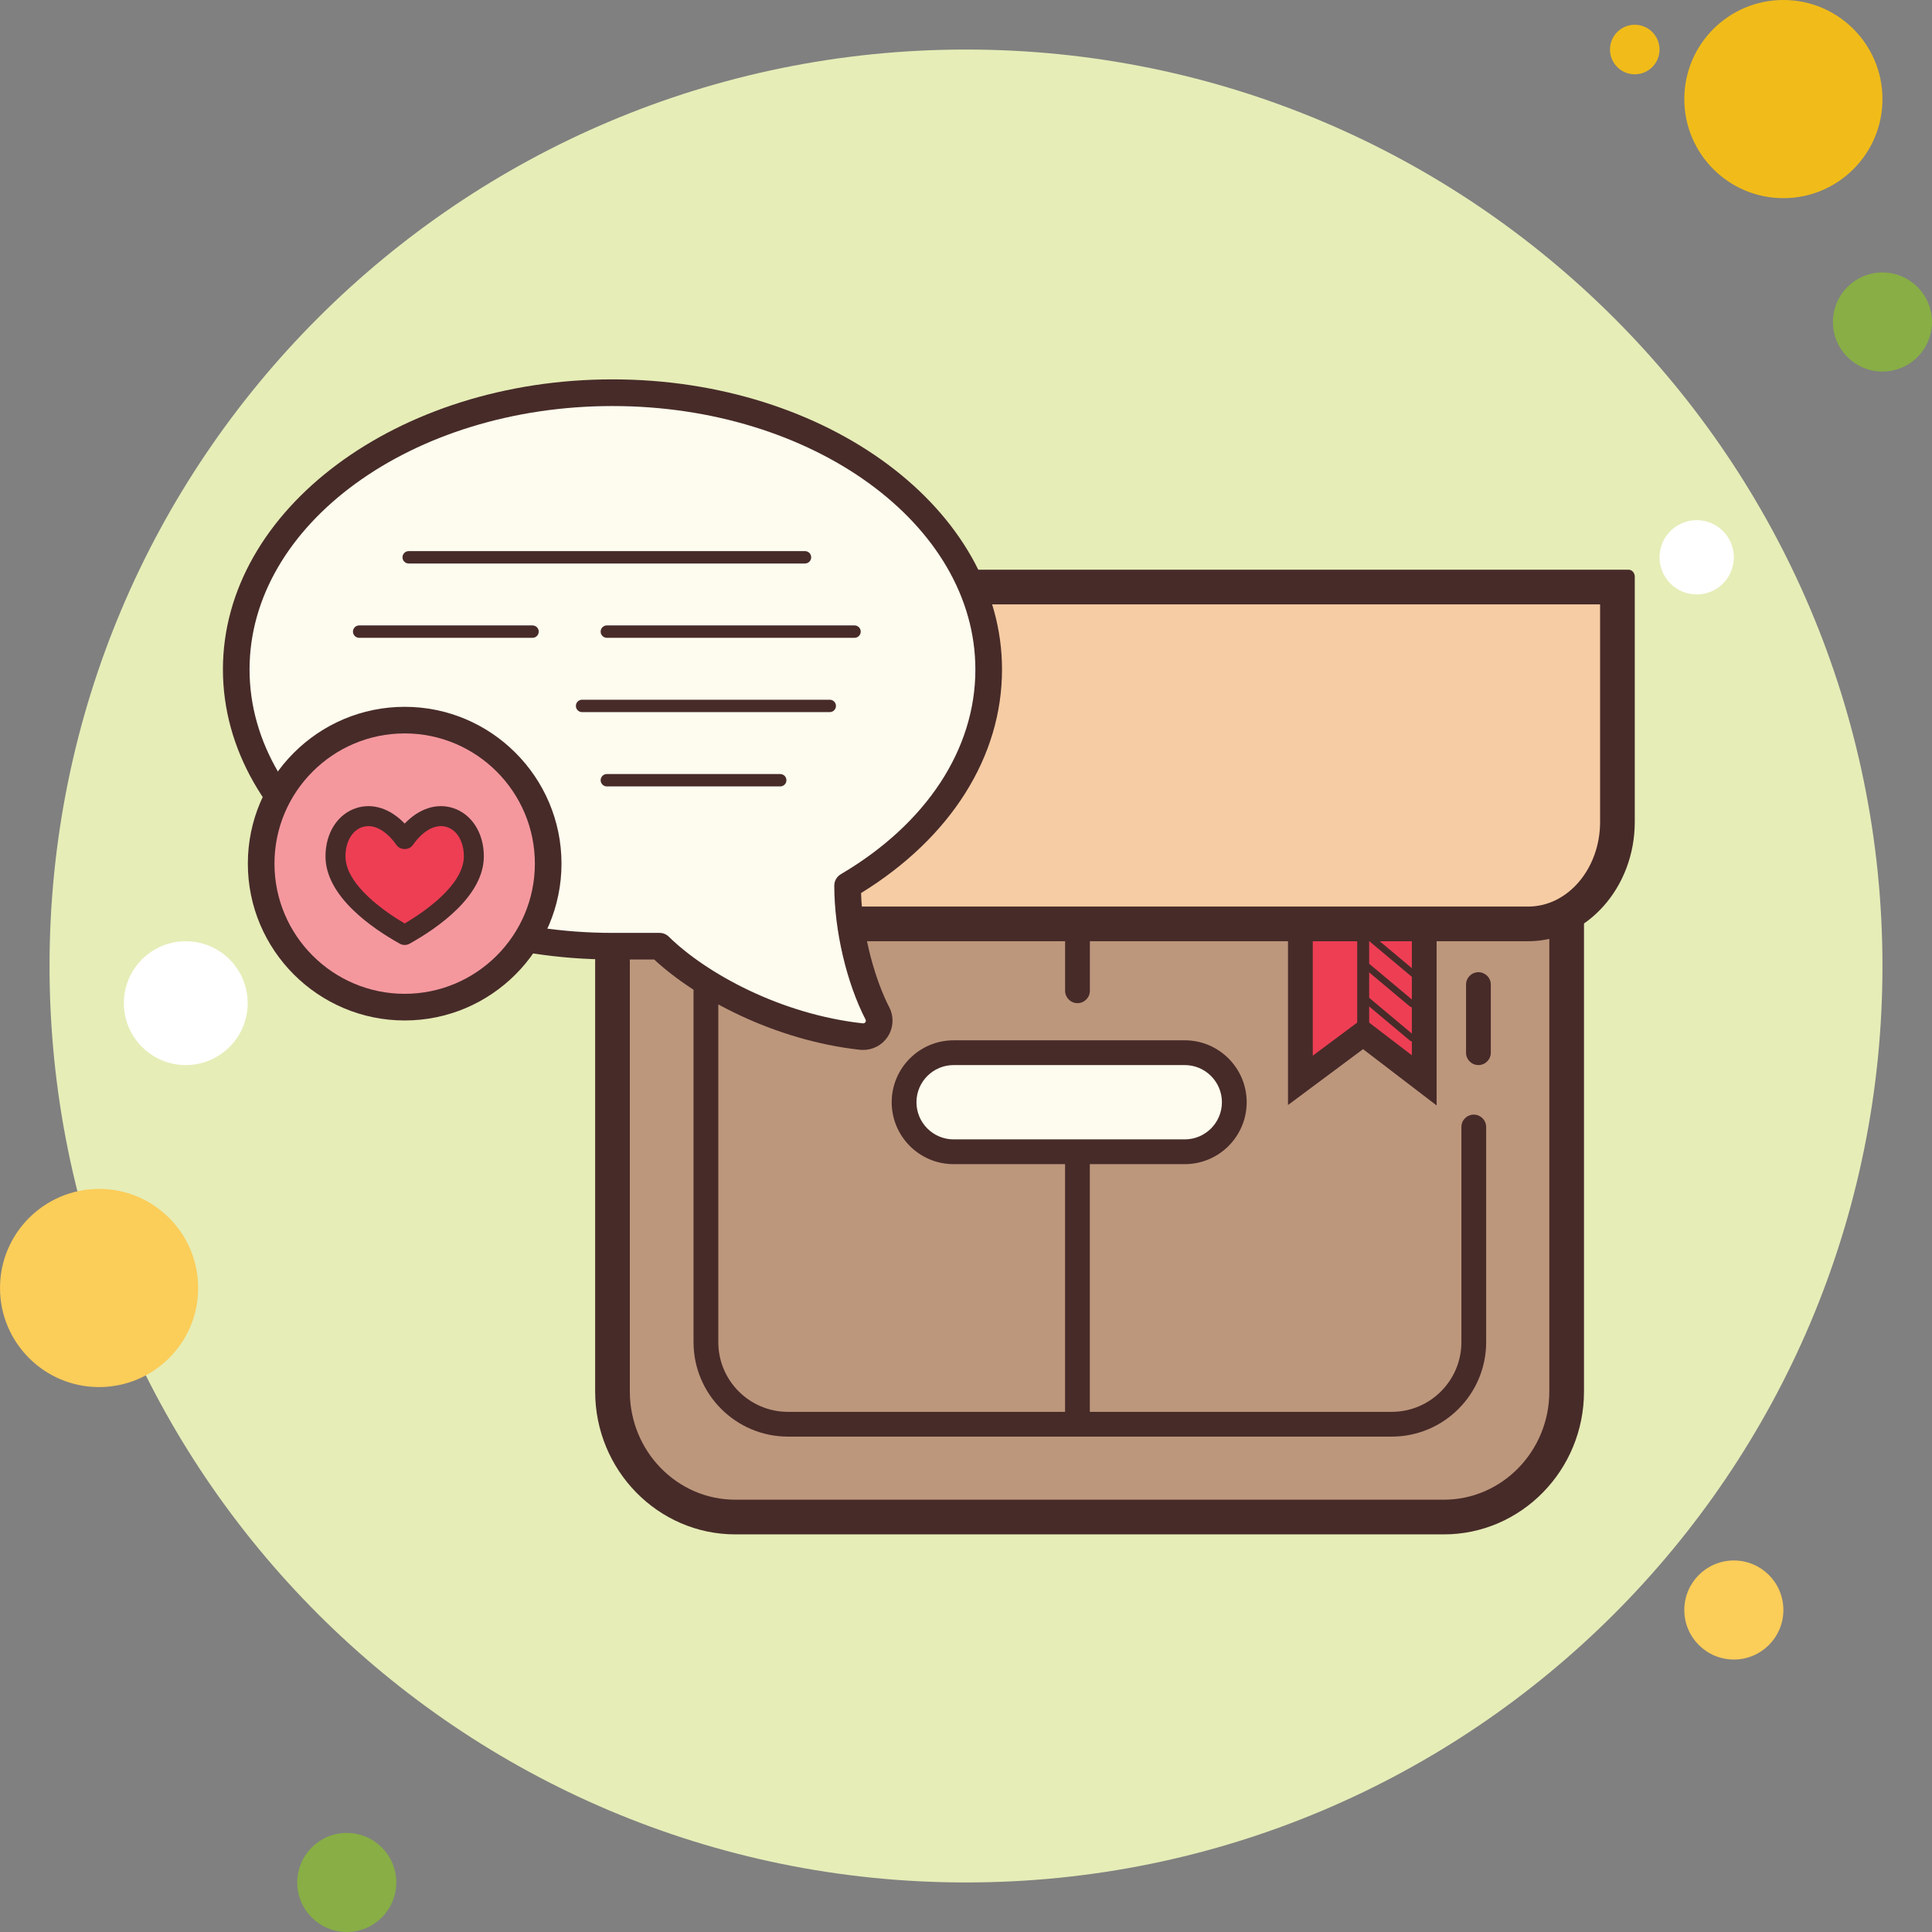 <?xml version="1.0" encoding="UTF-8"?>
<svg width="156px" height="156px" viewBox="0 0 156 156" version="1.1" xmlns="http://www.w3.org/2000/svg" xmlns:xlink="http://www.w3.org/1999/xlink">
    <rect x="0" y="0" width="156" height="156" fill="#808080" stroke="none"/>
    <!-- Generator: Sketch 58 (84663) - https://sketch.com -->
    <title>icons8-box</title>
    <desc>Created with Sketch.</desc>
    <g id="Round-1" stroke="none" stroke-width="1" fill="none" fill-rule="evenodd">
        <g id="Gokart-Labs-Case-study" transform="translate(-952, -6235)" fill-rule="nonzero">
            <g id="Group-6" transform="translate(403, 6235)">
                <g id="Group-20" transform="translate(534, 0)">
                    <g id="icons8-box" transform="translate(15, 0)">
                        <path d="M132,2 C130.895,2 130,2.895 130,4 C130,5.105 130.895,6 132,6 C133.105,6 134,5.105 134,4 C134,2.895 133.105,2 132,2 Z" id="Path" fill="#F1BC19"></path>
                        <path d="M78,4 C37.131,4 4,37.131 4,78 C4,118.869 37.131,152 78,152 C118.869,152 152,118.869 152,78 C152,37.131 118.869,4 78,4 Z" id="Path" fill="#E6EDB7"></path>
                        <path d="M144,0 C139.582,0 136,3.582 136,8 C136,12.418 139.582,16 144,16 C148.418,16 152,12.418 152,8 C152,3.582 148.418,0 144,0 Z" id="Path" fill="#F1BC19"></path>
                        <path d="M152,22 C149.791,22 148,23.791 148,26 C148,28.209 149.791,30 152,30 C154.209,30 156,28.209 156,26 C156,23.791 154.209,22 152,22 Z" id="Path" fill="#88AE45"></path>
                        <path d="M140,126 C137.791,126 136,127.791 136,130 C136,132.209 137.791,134 140,134 C142.209,134 144,132.209 144,130 C144,127.791 142.209,126 140,126 Z M8,96 C3.582,96 0,99.582 0,104 C0,108.418 3.582,112 8,112 C12.418,112 16,108.418 16,104 C16,99.582 12.418,96 8,96 Z" id="Shape" fill="#FBCD59"></path>
                        <path d="M28,148 C25.791,148 24,149.791 24,152 C24,154.209 25.791,156 28,156 C30.209,156 32,154.209 32,152 C32,149.791 30.209,148 28,148 Z" id="Path" fill="#88AE45"></path>
                        <path d="M15,76 C12.239,76 10,78.239 10,81 C10,83.761 12.239,86 15,86 C17.761,86 20,83.761 20,81 C20,78.239 17.761,76 15,76 Z M137,42 C135.343,42 134,43.343 134,45 C134,46.657 135.343,48 137,48 C138.657,48 140,46.657 140,45 C140,43.343 138.657,42 137,42 Z" id="Shape" fill="#FFFFFF"></path>
                        <path d="M126.5,55.522 L126.5,58.796 L126.5,112.36 C126.5,117.934 122.038,122.496 116.584,122.496 L59.37,122.496 C53.916,122.496 49.454,117.934 49.454,112.36 L49.454,58.694 L49.454,55.522" id="Path" fill="#BD977C"></path>
                        <path d="M116.584,123.894 L59.37,123.894 C53.132,123.894 48.056,118.718 48.056,112.358 L48.056,55.522 L50.856,55.522 L50.856,112.36 C50.856,117.176 54.674,121.094 59.37,121.094 L116.584,121.094 C121.28,121.094 125.1,117.176 125.1,112.36 L125.1,55.522 L127.9,55.522 L127.9,112.36 C127.9,118.718 122.824,123.894 116.584,123.894 Z" id="Path" fill="#472B29"></path>
                        <polygon id="Path" fill="#EE3E54" points="105.536 74.398 105.536 87.234 110.068 83.46 114.6 87.234 114.6 74.398"></polygon>
                        <path d="M116,89.26 L110.06,84.714 L104,89.226 L104,74 L116,74 L116,89.26 Z M106,76 L106,85.242 L110.076,82.204 L114,85.208 L114,76 L106,76 Z" id="Shape" fill="#472B29"></path>
                        <path d="M54.6,74.6 C50.63,74.6 47.4,70.906 47.4,66.368 L47.4,47.4 L130.6,47.4 L130.6,66.366 C130.6,70.906 127.372,74.598 123.4,74.598 L54.6,74.598 L54.6,74.6 Z" id="Path" fill="#F6CCA4"></path>
                        <path d="M129.2,48.8 L129.2,66.366 C129.2,70.134 126.598,73.2 123.4,73.2 L54.6,73.2 C51.402,73.2 48.8,70.134 48.8,66.366 L48.8,48.8 L129.2,48.8 M131.496,46 L46.824,46 C46.37,46 46,46.416 46,46.922 L46,66.366 C46,71.666 49.87,76 54.6,76 L123.4,76 C128.13,76 132,71.666 132,66.366 L132,46.562 C132,46.252 131.774,46 131.496,46 L131.496,46 Z" id="Shape" fill="#472B29"></path>
                        <path d="M110.07,83.75 C109.804,83.75 109.586,83.532 109.586,83.266 L109.586,75.268 C109.586,75.002 109.804,74.784 110.07,74.784 C110.336,74.784 110.554,75.002 110.554,75.268 L110.554,83.266 C110.554,83.532 110.336,83.75 110.07,83.75 Z" id="Path" fill="#472B29"></path>
                        <path d="M114.016,84.086 C113.956,84.086 113.894,84.064 113.844,84.024 L110.182,80.956 C110.068,80.862 110.052,80.692 110.148,80.578 C110.24,80.462 110.412,80.452 110.526,80.544 L114.188,83.612 C114.302,83.706 114.318,83.876 114.222,83.99 C114.17,84.05 114.094,84.086 114.016,84.086 Z M114.016,81.334 C113.956,81.334 113.894,81.312 113.844,81.272 L110.182,78.204 C110.068,78.11 110.052,77.94 110.148,77.826 C110.24,77.712 110.412,77.7 110.526,77.792 L114.188,80.86 C114.302,80.954 114.318,81.124 114.222,81.238 C114.17,81.302 114.094,81.334 114.016,81.334 Z M112.376,116 L63.626,116 C59.42,116 56,112.58 56,108.376 L56,73 C56,72.448 56.448,72 57,72 C57.552,72 58,72.448 58,73 L58,108.376 C58,111.476 60.524,114 63.626,114 L112.376,114 C115.476,114 118,111.476 118,108.376 L118,91 C118,90.448 118.448,90 119,90 C119.552,90 120,90.448 120,91 L120,108.376 C120,112.58 116.58,116 112.376,116 Z M114.482,79.196 C114.422,79.196 114.36,79.174 114.31,79.134 L110.648,76.066 C110.534,75.972 110.518,75.802 110.614,75.688 C110.708,75.574 110.878,75.558 110.992,75.654 L114.654,78.722 C114.768,78.816 114.784,78.986 114.688,79.1 C114.636,79.162 114.558,79.196 114.482,79.196 Z" id="Shape" fill="#472B29"></path>
                        <path d="M79.834,54.054 C79.84,60.844 75.648,67.268 68.442,71.51 L68.442,71.51 C68.442,75.176 69.51,79.236 70.846,81.822 C71.32,82.738 70.578,83.806 69.552,83.696 C62.902,82.964 56.602,79.68 53.252,76.4 L49.454,76.4 C32.676,76.4 19.076,66.396 19.076,54.056 C19.076,41.716 32.676,31.712 49.454,31.712 C66.232,31.712 79.834,41.714 79.834,54.054" id="Path" fill="#FDFCEF"></path>
                        <path d="M69.696,84.778 C69.608,84.778 69.522,84.774 69.436,84.766 C62.516,84.004 56.192,80.608 52.82,77.474 L49.454,77.474 C32.11,77.472 18,66.966 18,54.052 C18,41.138 32.11,30.632 49.454,30.632 C66.798,30.632 80.908,41.138 80.908,54.052 L80.908,54.052 C80.912,61.098 76.774,67.65 69.526,72.11 C69.64,75.65 70.726,79.244 71.802,81.328 C72.202,82.104 72.144,83.032 71.652,83.75 C71.206,84.4 70.472,84.778 69.696,84.778 Z M49.454,32.786 C33.296,32.786 20.15,42.328 20.15,54.056 C20.15,65.784 33.296,75.326 49.454,75.326 L53.252,75.326 C53.534,75.326 53.802,75.436 54.004,75.634 C57.02,78.592 63.034,81.902 69.668,82.63 C69.786,82.64 69.842,82.584 69.876,82.538 C69.924,82.47 69.928,82.396 69.888,82.32 C68.354,79.352 67.364,75.11 67.364,71.514 C67.364,71.134 67.566,70.78 67.894,70.588 C74.802,66.52 78.762,60.496 78.756,54.058 L78.756,54.058 C78.758,42.328 65.612,32.786 49.454,32.786 Z" id="Shape" fill="#472B29"></path>
                        <path d="M32.676,58.144 C28.536,58.144 24.71,60.353 22.64,63.938 C20.571,67.523 20.571,71.941 22.64,75.526 C24.71,79.111 28.536,81.32 32.676,81.32 C36.816,81.32 40.642,79.111 42.712,75.526 C44.781,71.941 44.781,67.523 42.712,63.938 C40.642,60.353 36.816,58.144 32.676,58.144 L32.676,58.144 Z" id="Path" fill="#F4989E"></path>
                        <path d="M32.676,82.398 C25.694,82.398 20.012,76.716 20.012,69.734 C20.012,62.752 25.694,57.072 32.676,57.072 C39.658,57.072 45.338,62.754 45.338,69.734 C45.338,76.716 39.656,82.398 32.676,82.398 Z M32.676,59.22 C26.878,59.22 22.162,63.936 22.162,69.732 C22.162,75.53 26.878,80.246 32.676,80.246 C38.472,80.246 43.188,75.53 43.188,69.732 C43.188,63.936 38.472,59.22 32.676,59.22 Z" id="Shape" fill="#472B29"></path>
                        <path d="M32.676,67.774 C35.006,64.448 38.264,65.962 38.264,69.148 C38.264,72.068 34.37,74.556 32.676,75.498 C30.984,74.556 27.088,72.068 27.088,69.148 C27.088,65.96 30.344,64.446 32.676,67.774 Z" id="Path" fill="#EE3E54"></path>
                        <path d="M32.676,76.302 C32.54,76.302 32.406,76.268 32.282,76.2 C30.042,74.95 26.282,72.372 26.282,69.144 C26.282,67.252 27.266,65.72 28.788,65.24 C30.11,64.824 31.514,65.29 32.676,66.5 C33.836,65.292 35.238,64.824 36.562,65.24 C38.084,65.72 39.068,67.252 39.068,69.146 C39.068,72.374 35.308,74.952 33.068,76.202 C32.946,76.27 32.81,76.302 32.676,76.302 Z M29.74,66.706 C29.58,66.706 29.426,66.73 29.274,66.776 C28.438,67.04 27.896,67.97 27.896,69.144 C27.896,71.476 31.17,73.678 32.676,74.566 C34.182,73.678 37.454,71.476 37.454,69.144 C37.454,67.97 36.914,67.04 36.076,66.776 C35.188,66.5 34.168,67.042 33.336,68.232 C33.032,68.664 32.316,68.664 32.016,68.232 C31.324,67.248 30.504,66.706 29.74,66.706 Z" id="Shape" fill="#472B29"></path>
                        <path d="M86.998,115.5 C86.446,115.5 85.998,115.052 85.998,114.5 L85.998,92.876 C85.998,92.324 86.446,91.876 86.998,91.876 C87.55,91.876 87.998,92.324 87.998,92.876 L87.998,114.5 C87.998,115.052 87.55,115.5 86.998,115.5 Z" id="Path" fill="#472B29"></path>
                        <path d="M87.002,81 C86.45,81 86.002,80.552 86.002,80 L86.002,74.5 C86.002,73.948 86.45,73.5 87.002,73.5 C87.554,73.5 88.002,73.948 88.002,74.5 L88.002,80 C88.002,80.552 87.554,81 87.002,81 Z" id="Path" fill="#472B29"></path>
                        <path d="M119.376,86 C118.824,86 118.376,85.552 118.376,85 L118.376,79.5 C118.376,78.948 118.824,78.5 119.376,78.5 C119.928,78.5 120.376,78.948 120.376,79.5 L120.376,85 C120.376,85.552 119.928,86 119.376,86 Z" id="Path" fill="#472B29"></path>
                        <path d="M96.044,93.25 L76.458,93.25 C74.558,93.25 73.002,91.424 73.002,89.188 L73.002,89.188 C73.002,86.954 74.556,85.126 76.458,85.126 L96.044,85.126 C97.944,85.126 99.5,86.952 99.5,89.188 L99.5,89.188 C99.5,91.42 97.944,93.25 96.044,93.25 Z" id="Path" fill="#FDFCEE"></path>
                        <path d="M95.664,94 L77,94 C74.242,94 72,91.758 72,89 C72,86.242 74.242,84 77,84 L95.664,84 C98.422,84 100.664,86.242 100.664,89 C100.664,91.758 98.422,94 95.664,94 Z M77,86 C75.346,86 74,87.346 74,89 C74,90.654 75.346,92 77,92 L95.664,92 C97.318,92 98.664,90.654 98.664,89 C98.664,87.346 97.318,86 95.664,86 L77,86 Z" id="Shape" fill="#472B29"></path>
                        <path d="M65,45.5 L33,45.5 C32.724,45.5 32.5,45.276 32.5,45 C32.5,44.724 32.724,44.5 33,44.5 L65,44.5 C65.276,44.5 65.5,44.724 65.5,45 C65.5,45.276 65.276,45.5 65,45.5 Z" id="Path" fill="#472B29"></path>
                        <path d="M43,51.5 L29,51.5 C28.724,51.5 28.5,51.276 28.5,51 C28.5,50.724 28.724,50.5 29,50.5 L43,50.5 C43.276,50.5 43.5,50.724 43.5,51 C43.5,51.276 43.276,51.5 43,51.5 Z" id="Path" fill="#472B29"></path>
                        <path d="M69,51.5 L49,51.5 C48.724,51.5 48.5,51.276 48.5,51 C48.5,50.724 48.724,50.5 49,50.5 L69,50.5 C69.276,50.5 69.5,50.724 69.5,51 C69.5,51.276 69.276,51.5 69,51.5 Z" id="Path" fill="#472B29"></path>
                        <path d="M67,57.5 L47,57.5 C46.724,57.5 46.5,57.276 46.5,57 C46.5,56.724 46.724,56.5 47,56.5 L67,56.5 C67.276,56.5 67.5,56.724 67.5,57 C67.5,57.276 67.276,57.5 67,57.5 Z" id="Path" fill="#472B29"></path>
                        <path d="M63,63.5 L49,63.5 C48.724,63.5 48.5,63.276 48.5,63 C48.5,62.724 48.724,62.5 49,62.5 L63,62.5 C63.276,62.5 63.5,62.724 63.5,63 C63.5,63.276 63.276,63.5 63,63.5 Z" id="Path" fill="#472B29"></path>
                    </g>
                </g>
            </g>
        </g>
    </g>
</svg>